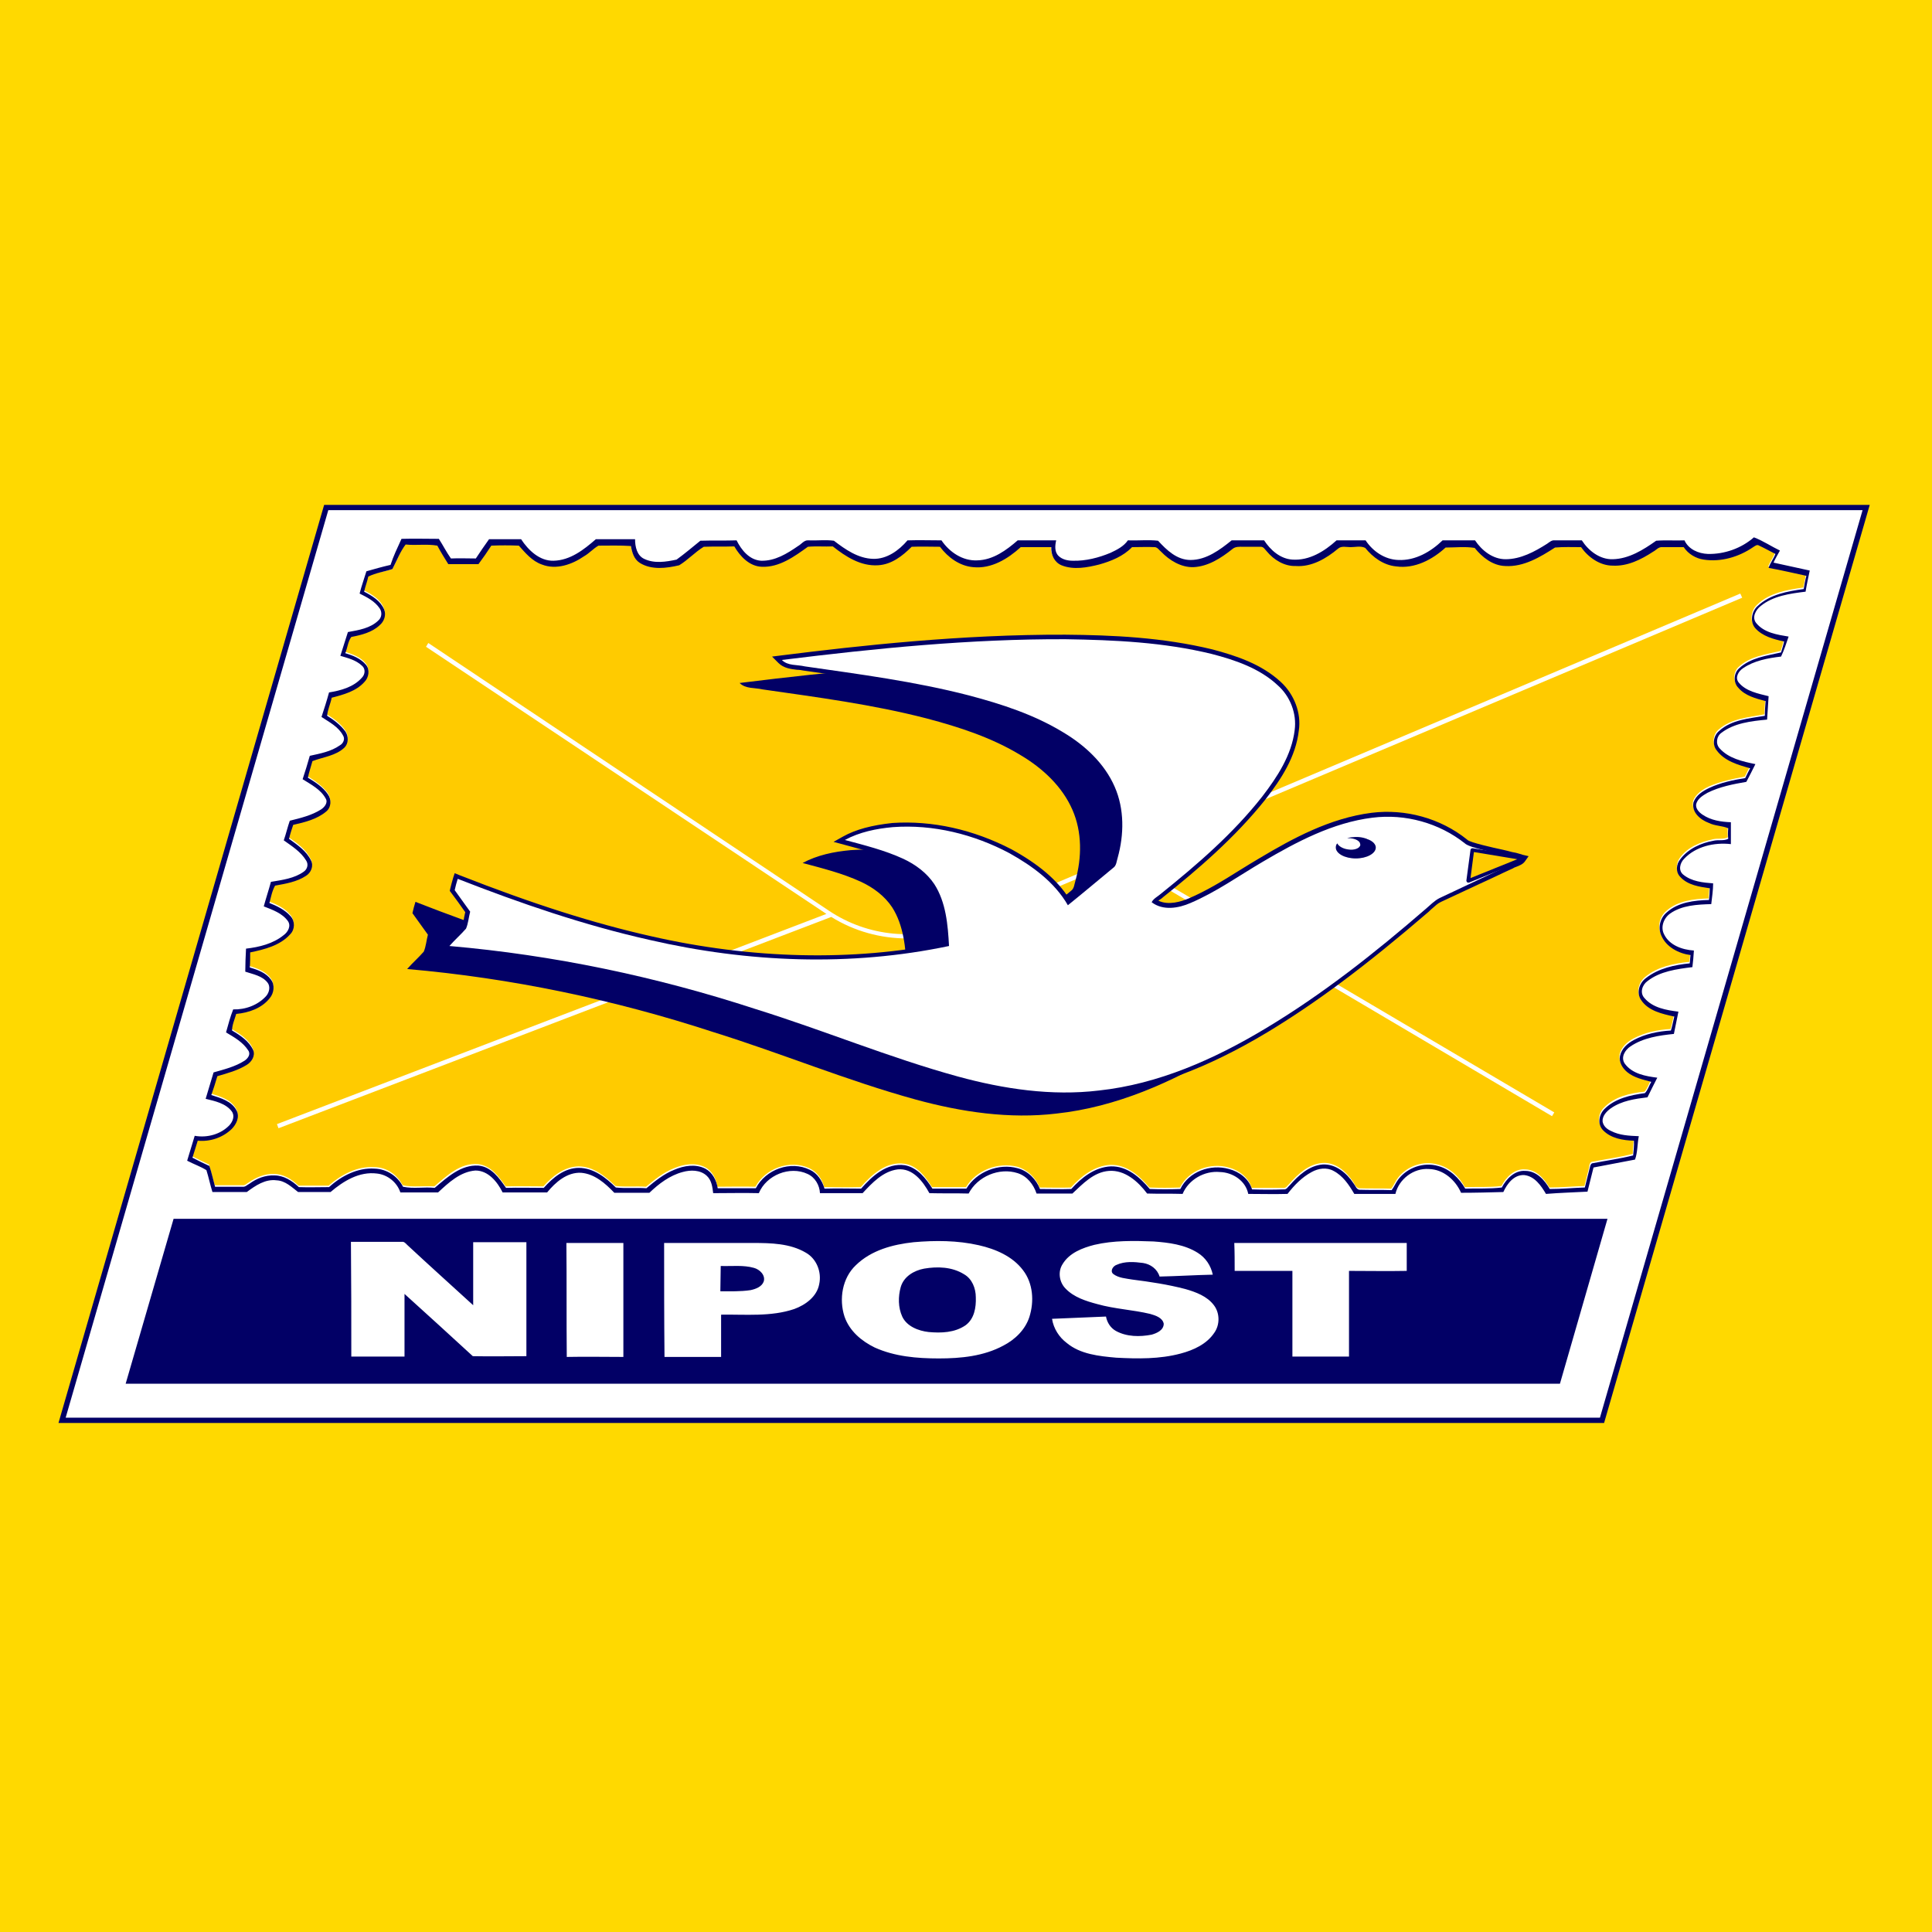 <?xml version="1.0" encoding="utf-8"?>
<!-- Generator: Adobe Illustrator 27.7.0, SVG Export Plug-In . SVG Version: 6.00 Build 0)  -->
<svg version="1.1" id="Layer_1" xmlns="http://www.w3.org/2000/svg" xmlns:xlink="http://www.w3.org/1999/xlink" x="0px" y="0px"
	 viewBox="0 0 512 512" style="enable-background:new 0 0 512 512;" xml:space="preserve">
<style type="text/css">
	.st0{fill:#FFD900;}
	.st1{fill:#FFFFFF;}
	.st2{fill:#020066;}
	.st3{fill:#FFCB00;}
</style>
<path class="st0" d="M512,0v512H0V0H512z"/>
<g>
	<g id="bg">
		<polygon class="st1" points="424.6,376.4 16.4,376.4 86.4,134.6 494.6,134.6 		"/>
		<path class="st2" d="M425.1,377.1H15.5l70.4-243.3h409.6L425.1,377.1z M17.4,375.7H424l69.6-240.5H87L17.4,375.7z"/>
	</g>
	<g id="title">
		<path class="st2" d="M46,323h380l-12.6,43.7H33.3L46,323z"/>
		<path id="nipost" class="st1" d="M242.1,329.2c5.7-0.5,11.6-0.5,17.3,0.8c4.4,1,8.9,2.9,11.7,6.6c2.7,3.5,3,8.3,1.7,12.4
			c-1.1,3.4-3.8,6-6.9,7.6c-5.2,2.8-11.2,3.4-17.1,3.4c-5.8,0-11.7-0.5-17-2.9c-3.5-1.7-6.7-4.4-8-8.2c-1.5-4.6-0.6-10.2,3-13.6
			C230.9,331.3,236.6,329.8,242.1,329.2z M244.9,336.2c-2.7,0.5-5.4,2.1-6.2,4.9c-0.7,2.5-0.7,5.4,0.4,7.8c1.2,2.6,4.3,3.8,7,4.1
			c3.3,0.3,6.9,0.2,9.8-1.8c2.3-1.7,2.8-4.7,2.7-7.4c0-2.4-1-4.9-3.1-6.1C252.3,335.7,248.4,335.6,244.9,336.2z M281.6,335
			c-1.3,2-0.9,4.8,0.8,6.5c2.2,2.3,5.4,3.3,8.4,4.1c4.6,1.3,9.4,1.5,14,2.6c1.4,0.4,3.3,1,3.6,2.6c0,1.7-1.8,2.5-3.2,2.9
			c-3.1,0.6-6.6,0.6-9.5-1c-1.4-0.8-2.3-2.2-2.6-3.8c-4.8,0.2-9.5,0.4-14.3,0.6c0.4,2.6,1.9,4.9,3.9,6.4c3.6,3,8.6,3.5,13.1,3.9
			c5.7,0.3,11.5,0.4,17.1-1.1c3.4-0.9,6.9-2.5,8.9-5.5c1.5-2.1,1.5-5.2-0.1-7.3c-1.8-2.4-4.8-3.5-7.6-4.3c-4.6-1.2-9.3-1.9-14-2.5
			c-1.7-0.3-3.7-0.4-5.1-1.5c-0.9-0.8,0-2.1,0.9-2.4c2.2-1,4.7-0.8,7-0.5c2,0.3,3.8,1.6,4.4,3.6c4.7-0.1,9.4-0.4,14.1-0.5
			c-0.5-2.4-1.9-4.5-4-5.8c-3.5-2.2-7.7-2.7-11.7-3c-5.2-0.2-10.6-0.3-15.7,0.9C286.9,330.7,283.4,332,281.6,335z M93.1,359.5
			c4.7,0,9.4,0,14.1,0c0-5.5,0-11,0-16.6c6.1,5.5,12.1,11,18.1,16.5c4.7,0.1,9.5,0,14.2,0c0-10.1,0-20.1,0-30.2c-4.7,0-9.4,0-14.1,0
			c0,5.6,0,11.1,0,16.7c-5.8-5.3-11.7-10.6-17.5-16c-0.4-0.4-0.8-0.9-1.4-0.8c-4.5,0-9,0-13.5,0C93.1,339.4,93.1,349.5,93.1,359.5z
			 M150.2,359.6c5-0.1,10,0,15,0c0-10.1,0-20.1,0-30.2c-5,0-10,0-15.1,0C150.2,339.4,150.1,349.5,150.2,359.6z M176,329.4
			c7.8,0,15.6,0,23.5,0c4.8,0,9.9,0.1,14.1,2.6c2.8,1.6,4.2,5.1,3.5,8.3c-0.6,3.3-3.6,5.5-6.6,6.6c-6.2,2.1-12.9,1.4-19.4,1.5
			c0,3.7,0,7.5,0,11.2c-5,0-10,0-15,0C176,349.5,176,339.4,176,329.4z M191,335.5c0,2.2-0.1,4.5-0.1,6.7c2.7,0,5.3,0.1,8-0.3
			c1.4-0.3,3-0.9,3.5-2.3c0.5-1.7-1.1-3.2-2.6-3.6C197,335.2,194,335.6,191,335.5z M327.2,336.8c5.1,0,10.2,0,15.3,0
			c0,7.6,0,15.1,0,22.7c5,0,10,0,15,0c0-7.6,0-15.2,0-22.7c5.1,0,10.2,0.1,15.3,0c0-2.5,0-4.9,0-7.4c-15.2,0-30.4,0-45.7,0
			C327.2,331.8,327.2,334.3,327.2,336.8z"/>
	</g>
	<g id="envelope">
		<path class="st3" d="M104,150.8c1.2-2.3,2.1-4.6,3.4-6.9c2.8,0.3,5.6-0.2,8.4,0.3c0.9,1.7,1.9,3.3,2.9,4.9c2.7,0,5.3,0,8,0
			c1.2-1.6,2.3-3.2,3.4-4.9c2.4-0.1,4.9-0.1,7.3,0c1.8,2,3.5,4.2,6.1,5c3.8,1.5,8,0,11.2-2.2c1.4-0.8,2.4-2,3.8-2.8
			c2.9,0,5.8-0.1,8.6,0.1c0.3,1.7,0.8,3.6,2.4,4.5c3.1,1.9,7,1.3,10.4,0.6c2.3-1.5,4.1-3.5,6.5-4.9c2.7-0.1,5.4,0,8.1-0.1
			c1.6,2.7,4,5.3,7.3,5.4c4.7,0.2,8.6-2.8,12.2-5.3c2.2-0.3,4.4,0,6.6-0.1c3.4,2.7,7.5,5.3,12,5c3.6-0.2,6.4-2.5,8.9-4.9
			c2.5-0.1,5,0,7.5,0c2.2,2.8,5.2,5.1,8.8,5.4c4.8,0.5,9.2-2.2,12.6-5.3c2.7,0,5.4,0,8.1,0c-0.2,2,0.8,4,2.7,4.8
			c3.2,1.3,6.8,0.6,10-0.2c3.1-0.9,6.4-2.2,8.7-4.6c2,0,4.1,0,6.1,0c0.7,0.1,1.1,0.7,1.6,1.2c2.2,2.3,5.3,4.2,8.6,4.1
			c3.9-0.2,7.3-2.4,10.3-4.8c0.8-0.7,1.9-0.5,2.8-0.6c1.6,0,3.1,0,4.7,0c0.8,0,1.1,0.8,1.6,1.2c1.9,2.3,4.7,4,7.7,3.9
			c4.2,0.2,8-2,11.2-4.6c0.9-0.8,2.2-0.4,3.3-0.4c1.3,0.1,2.7-0.4,3.9,0.2c2,2.5,4.9,4.6,8.2,4.9c4.9,0.6,9.5-1.9,13.1-5
			c2.5,0,5.2-0.2,7.7,0.1c2,2.5,4.8,4.7,8.1,4.8c4.9,0.3,9.2-2.3,13.2-4.9c2.3-0.2,4.6,0,6.9-0.1c1.9,2.7,4.9,4.9,8.4,4.9
			c3.9,0.2,7.5-1.6,10.7-3.7c0.8-0.4,1.4-1.3,2.4-1.2c1.9,0,3.8,0,5.7,0c1.2,1.8,3.2,3,5.3,3.3c4.6,0.7,9.3-0.6,13.1-3.3
			c0.4-0.3,1-0.8,1.6-0.4c1.4,0.7,2.8,1.5,4.3,2.2c-0.4,1.3-1.3,2.4-1.8,3.7c3.3,0.6,6.6,1.4,10,2.1c-0.2,1.2-0.5,2.4-0.7,3.5
			c-4.3,0.6-9,1.4-12.2,4.5c-1.6,1.4-2.1,4.1-0.7,5.8c1.9,2.3,4.9,3.1,7.7,3.6c-0.2,1-0.5,2-0.8,2.9c-3.8,0.9-8.1,1.4-11.1,4.2
			c-1.5,1.3-1.6,3.8-0.2,5.2c1.9,2,4.7,2.8,7.2,3.5c-0.1,1.3-0.2,2.6-0.2,3.9c-4.2,0.8-8.8,1.1-12.1,4c-1.5,1.2-1.8,3.5-0.7,5.1
			c2.1,2.9,5.7,3.9,8.9,4.8c-0.5,0.9-0.9,1.8-1.3,2.6c-3.2,0.6-6.5,1.3-9.5,2.6c-1.7,0.8-3.5,2-4.2,3.8c-0.6,2.7,1.9,4.6,4.1,5.5
			c1.6,0.8,3.5,0.7,5.1,1.4c-0.1,0.9-0.1,1.8,0,2.8c-1.2,0.6-2.6,0.2-3.9,0.5c-3.3,0.7-6.8,2.1-8.8,4.9c-1,1.3-1.2,3.5,0,4.7
			c1.9,2.2,5,2.6,7.8,3c-0.1,1-0.1,2.1-0.2,3.1c-3.9,0.1-8.2,0.6-11.2,3.3c-1.8,1.5-2.4,4.1-1.4,6.2c1.3,3,4.5,4.7,7.7,5.1
			c0,0.7-0.1,1.5-0.2,2.2c-4.1,0.4-8.4,1.3-11.6,3.9c-1.7,1.3-2.6,3.9-1.3,5.8c1.9,2.9,5.6,3.7,8.8,4.4c-0.3,1.2-0.5,2.5-0.9,3.7
			c-3.4,0.2-6.8,0.9-9.8,2.5c-1.7,0.9-3.3,2.3-3.7,4.3c-0.3,1.6,0.7,3.2,1.9,4.2c1.8,1.5,4.2,2.1,6.4,2.6c-0.6,1-0.9,2.2-1.7,3
			c-3.8,0.4-7.9,1.3-10.7,4.2c-1.5,1.4-1.9,4-0.4,5.6c2.1,2.2,5.3,2.7,8.2,2.8c0,1.3-0.2,2.6-0.2,3.9c-3.6,0.9-7.3,1.4-10.9,2.1
			c-0.6,0.3-0.6,1-0.7,1.6c-0.4,1.6-0.8,3.2-1.2,4.8c-3.1,0.1-6.2,0.4-9.3,0.4c-1.4-2.4-3.5-4.8-6.5-4.8c-2.8-0.2-5,2.1-6.2,4.4
			c-3.2,0.4-6.4,0.2-9.7,0.3c-1.5-2.8-4-5.2-7.2-6c-3.8-1.1-8.1,0.4-10.5,3.5c-0.7,0.9-1.1,2-1.8,2.9c-2.9-0.1-5.7,0-8.6-0.1
			c-0.8-0.2-1.1-1.1-1.5-1.7c-1.8-2.7-4.7-5.3-8.2-5c-3.6,0.3-6.4,2.9-8.7,5.5c-0.5,0.4-0.8,1.2-1.6,1.1c-2.8,0-5.6,0-8.4,0
			c-0.8-2.8-3.4-4.7-6.1-5.4c-4.8-1.4-10.6,0.7-12.9,5.3c-2.7,0.1-5.4,0.1-8.1,0c-2.6-3.1-6-6.1-10.3-6c-4.2,0.2-7.8,3-10.5,6
			c-2.8,0.1-5.5,0-8.3,0c-1-2.6-3.2-4.7-5.9-5.5c-5.1-1.3-10.9,0.9-13.6,5.4c-3,0-6,0-9,0c-1.7-2.7-3.9-5.7-7.3-6.2
			c-4.8-0.7-8.7,2.9-11.6,6.2c-3.2,0.1-6.5,0-9.7,0c-0.5-2.1-1.8-4-3.9-5c-5.1-2.4-11.7,0-14.3,4.9c-3.4-0.1-6.8,0-10.1,0
			c-0.3-2.1-1.3-4.2-3.3-5.2c-2.6-1.3-5.6-0.8-8.2,0.3c-2.8,1.1-5.1,3-7.4,4.9c-2.7-0.2-5.4,0.1-8.1-0.2c-2.7-2.6-5.9-5.2-9.8-5.2
			c-3.8,0.1-6.9,2.6-9.3,5.3c-3.3,0-6.7-0.1-10,0c-1.8-2.6-3.9-5.5-7.3-5.9c-4.7-0.4-8.3,3.1-11.6,5.9c-2.8-0.2-5.7,0.3-8.4-0.3
			c-1.4-2.8-4.3-4.8-7.5-4.8c-4.5-0.3-8.8,2-12.1,4.9c-2.7,0-5.3,0-8,0c-1.8-1.7-4-3.1-6.5-3.1c-2.4-0.1-4.7,0.9-6.6,2.2
			c-0.6,0.3-1,0.9-1.8,0.8c-2.4,0-4.8,0-7.3,0c-0.5-1.8-1-3.7-1.5-5.5c-1.5-0.7-3-1.4-4.5-2.2c0.5-1.5,0.9-3,1.4-4.5
			c3.3,0.3,6.6-0.8,9-3.1c1.3-1.2,2.2-3.2,1.3-4.9c-1.3-2.5-4.2-3.3-6.7-4.1c0.5-1.7,1-3.3,1.6-5c2.7-0.8,5.4-1.5,7.8-3
			c1.2-0.8,2.3-2.4,1.7-3.9c-1-2.4-3.4-3.9-5.6-5.2c0-1.5,0.7-2.9,1.1-4.4c3.3-0.3,6.8-1.5,8.9-4.2c1.1-1.4,1.4-3.5,0.3-4.9
			c-1.3-1.8-3.6-2.6-5.6-3.2c0-1.3,0.1-2.7,0.1-4c3.8-0.7,7.9-1.7,10.6-4.8c1.2-1.2,1.3-3.5,0.1-4.8c-1.4-1.7-3.5-2.7-5.6-3.5
			c0.4-1.6,0.7-3.3,1.5-4.6c2.8-0.6,5.7-1,8.2-2.6c1.3-0.9,2.1-2.7,1.3-4.1c-1.2-2.5-3.6-4.2-5.8-5.7c0.3-1.2,0.7-2.5,1.1-3.7
			c3-0.7,6.2-1.5,8.7-3.5c1.4-1.1,1.6-3.2,0.5-4.6c-1.4-1.9-3.4-3.2-5.3-4.4c0.3-1.5,0.9-2.9,1.2-4.4c2.8-1.1,6.2-1.4,8.5-3.6
			c1.2-1.1,1.2-3,0.2-4.3c-1.2-1.7-3-3-4.8-4.1c0.1-1.7,0.9-3.2,1.2-4.8c3.1-0.9,6.5-1.7,8.7-4.2c1.2-1.2,1.5-3.2,0.4-4.5
			c-1.3-1.7-3.5-2.4-5.5-3.1c0.6-1.4,0.7-3.1,1.6-4.3c2.7-0.6,5.5-1.2,7.5-3.1c1.2-1,1.8-2.7,1.2-4.2c-0.9-2.3-3.2-3.6-5.3-4.7
			c0.4-1.3,0.9-2.6,1.1-4C99.6,151.8,101.9,151.5,104,150.8z"/>
		<path class="st2" d="M106.4,142.8c3.3-0.1,6.6,0,9.9,0c1.1,1.7,2,3.5,3.2,5.2c2.2-0.1,4.4,0,6.6,0c1.1-1.7,2.3-3.4,3.5-5.1
			c2.8,0,5.7,0,8.5,0c1.9,2.9,4.9,5.8,8.6,5.7c4.4-0.1,8-2.9,11.2-5.7c3.5,0,6.9,0,10.4,0c0,2,0.5,4.3,2.4,5.2
			c2.7,1.3,5.8,0.8,8.6,0.2c2.2-1.6,4.2-3.3,6.3-5c3.2-0.1,6.4,0,9.6-0.1c1.3,2.6,3.4,5.2,6.5,5.4c3.7,0.1,6.9-1.9,9.8-3.9
			c0.9-0.5,1.6-1.6,2.7-1.5c2.3,0.1,4.6-0.2,6.8,0.1c3,2.3,6.4,4.7,10.4,4.8c3.6,0.1,6.8-2.2,9.1-4.9c3-0.1,6,0,9,0
			c2.1,3.1,5.6,5.5,9.5,5.3c4.2-0.1,7.7-2.7,10.7-5.3c3.4,0,6.8,0,10.2,0c-0.3,1.3-0.5,3,0.6,4.1c1,1,2.5,1.3,3.8,1.3
			c3.4,0.1,6.9-0.8,10-2.1c1.7-0.8,3.5-1.7,4.6-3.3c2.7,0.1,5.4-0.2,8,0.1c2.3,2.5,5,5.1,8.6,5.1c4.2,0,7.8-2.7,10.9-5.2
			c2.9,0,5.8,0,8.6,0c1.7,2.6,4.3,4.9,7.5,5.1c4.5,0.3,8.5-2.2,11.7-5.1c2.6,0,5.1,0,7.7,0c1.9,2.9,5.1,5.1,8.7,5.2
			c4.5,0.2,8.6-2.2,11.7-5.2c2.9,0,5.7,0,8.6,0c1.8,2.7,4.7,5,8.1,5c4,0,7.7-2,11-4.1c0.6-0.4,1.2-1,2-0.9c2.4,0,4.8,0,7.2,0
			c1.8,2.8,4.8,5.1,8.2,5c4.3-0.1,8.1-2.5,11.5-4.9c2.5-0.2,5,0,7.5-0.1c1.1,2.4,3.7,3.5,6.2,3.6c4.4,0.1,8.9-1.5,12.2-4.4
			c2.4,0.9,4.6,2.4,6.9,3.5c-0.6,1.1-1.2,2.1-1.7,3.2c3.2,0.7,6.4,1.4,9.6,2.1c-0.4,1.9-0.8,3.7-1.1,5.6c-4.1,0.5-8.6,1.1-11.9,3.8
			c-1.3,1-2.4,3-1.2,4.5c2.1,2.6,5.6,3.1,8.6,3.6c-0.6,1.8-1.2,3.6-2,5.3c-3.5,0.4-7.2,1.1-10.1,3.1c-1.2,0.8-2.2,2.5-1.1,3.8
			c1.9,2.3,5.1,2.9,7.9,3.6c-0.1,2.1-0.3,4.2-0.4,6.2c-4.2,0.4-8.7,0.9-12.1,3.5c-1.3,0.9-1.6,2.9-0.5,4.1c2.4,2.7,6.1,3.5,9.5,4.2
			c-0.8,1.6-1.6,3.2-2.4,4.7c-3.5,0.6-7.1,1.3-10.3,2.9c-1.2,0.7-2.6,1.5-3,3c-0.2,1.2,0.8,2.2,1.7,2.8c2.2,1.5,4.9,1.9,7.5,2
			c0,1.9,0,3.9,0,5.8c-4.4-0.5-9.3,0.6-12.4,3.9c-1.1,1.1-1.6,3.1-0.2,4.2c2.2,1.8,5.2,2.1,7.9,2.3c0,1.8-0.3,3.7-0.5,5.5
			c-3.7,0.1-7.8,0.3-10.9,2.5c-1.7,1.2-2.6,3.6-1.6,5.5c1.4,2.9,4.8,4.1,7.9,4.3c-0.1,1.5-0.2,2.9-0.4,4.4
			c-4.1,0.5-8.6,1.1-11.9,3.7c-1.4,1-2.1,3.1-0.8,4.5c2.2,2.6,5.8,3.2,9,3.6c-0.4,2-0.8,3.9-1.2,5.9c-3.9,0.4-8.1,1-11.5,3.3
			c-1.4,0.9-2.7,2.9-1.5,4.6c2,2.7,5.5,3.3,8.6,3.7c-0.9,1.7-1.7,3.4-2.6,5.2c-3.3,0.4-6.8,0.9-9.7,2.9c-1.1,0.8-2.3,2-2.2,3.5
			c0.2,1.2,1.1,2,2.2,2.5c2.3,1.2,4.9,1.3,7.4,1.4c-0.4,2-0.3,4.3-1,6.2c-3.7,0.7-7.4,1.4-11,2.1c-0.5,2.1-1.1,4.3-1.6,6.4
			c-3.7,0.2-7.3,0.3-11,0.6c-1.3-2.2-3-4.7-5.8-5c-2.7-0.1-4.5,2.3-5.5,4.5c-3.7,0.1-7.5,0.2-11.2,0.2c-1.5-3.4-4.7-6.2-8.5-6.3
			c-4.1-0.3-8,2.7-8.9,6.6c-3.6,0-7.3,0-10.9,0c-1.4-2.4-3-4.8-5.5-6.1c-1.8-1-4-0.7-5.8,0.3c-2.6,1.4-4.6,3.5-6.4,5.8
			c-3.5,0.1-7,0-10.4,0c-0.7-3.5-4.1-5.7-7.5-5.8c-4.1-0.4-8.3,2-9.9,5.8c-3.1-0.1-6.3,0-9.4-0.1c-2.4-3.2-5.9-6.3-10.1-6
			c-4.1,0.3-7,3.5-9.7,6c-3.2,0-6.3,0-9.5,0c-0.8-2.4-2.5-4.6-5-5.4c-4.9-1.6-10.7,0.9-13,5.4c-3.5-0.1-6.9,0-10.4-0.1
			c-1.7-3.1-4.4-6.7-8.4-6.3c-3.9,0.5-6.8,3.6-9.3,6.3c-3.8,0-7.6,0-11.3,0c-0.1-2.1-1.3-4.2-3.3-5.1c-4.7-2.2-10.9,0.3-12.9,5.1
			c-4-0.1-8.1,0-12.1,0c-0.2-1.6-0.4-3.4-1.7-4.6c-1.7-1.6-4.3-1.6-6.4-1c-3.4,0.9-6.3,3.1-8.8,5.5c-3.1,0-6.2,0-9.3,0
			c-2.4-2.5-5.2-5-8.8-5.3c-3.7-0.2-6.8,2.5-9,5.2c-3.9,0-7.8,0-11.8,0c-1.4-2.8-3.8-5.8-7.2-5.8c-4,0.3-7.1,3.2-9.9,5.8
			c-3.3,0-6.6,0-10,0c-0.9-2.7-3.4-4.7-6.2-5c-4.7-0.6-8.9,2-12.3,4.9c-2.9,0-5.7,0-8.6,0c-1.7-1.3-3.4-3-5.7-3.1
			c-3-0.4-5.6,1.4-7.9,3.1c-3,0-6.1,0-9.1,0c-0.6-1.9-1-3.9-1.6-5.8c-1.6-1-3.4-1.6-5.1-2.5c0.7-2.2,1.3-4.4,2-6.6
			c3.3,0.6,6.9-0.4,9.2-2.8c0.9-1,1.5-2.5,0.6-3.7c-1.6-2.1-4.4-2.7-6.9-3.3c0.7-2.3,1.4-4.7,2.1-7c2.8-0.8,5.7-1.5,8.2-3.1
			c0.9-0.6,1.7-1.7,1-2.7c-1.4-2.2-3.7-3.5-5.9-4.8c0.6-2.1,1.1-4.1,1.9-6.1c3.2,0.1,6.5-1.1,8.7-3.5c0.9-1,1.2-2.6,0.4-3.6
			c-1.4-1.8-3.8-2.2-5.9-2.9c0-2,0.1-4.1,0.2-6.1c3.5-0.4,7.2-1.3,10-3.6c1.1-0.8,2-2.4,1.1-3.7c-1.5-2.1-4.1-3-6.4-3.9
			c0.6-2.2,1.3-4.3,1.9-6.5c3-0.5,6.2-0.9,8.7-2.7c1-0.7,1.3-2,0.6-3c-1.4-2.3-3.8-3.8-5.9-5.3c0.6-1.7,1-3.5,1.6-5.2
			c2.8-0.7,5.8-1.4,8.3-3c0.9-0.6,1.9-1.8,1.2-2.9c-1.3-2.4-3.9-3.7-6.1-5.1c0.7-2.1,1.3-4.1,1.9-6.2c2.7-0.6,5.6-1.1,8-2.8
			c0.9-0.5,1.4-1.7,0.8-2.6c-1.2-2.3-3.6-3.5-5.7-4.9c0.7-2.1,1.4-4.3,2-6.5c3.1-0.5,6.5-1.4,8.7-3.9c0.9-0.9,1-2.4,0-3.2
			c-1.6-1.5-3.7-2-5.7-2.6c0.7-2.1,1.3-4.2,2-6.3c2.8-0.5,6-1,8.1-3.1c0.9-0.8,1-2.2,0.3-3.2c-1.3-1.9-3.3-2.9-5.3-3.9
			c0.5-2,1.2-3.9,1.8-5.9c2.1-0.6,4.2-1.2,6.4-1.7C104.2,147.5,105.3,145.2,106.4,142.8z M104,150.8c-2.1,0.7-4.4,1-6.4,2
			c-0.3,1.4-0.8,2.6-1.1,4c2.1,1.1,4.3,2.4,5.3,4.7c0.6,1.5,0,3.2-1.2,4.2c-2,1.9-4.9,2.6-7.5,3.1c-0.9,1.2-1,2.9-1.6,4.3
			c2,0.6,4.1,1.4,5.5,3.1c1.1,1.3,0.7,3.4-0.4,4.5c-2.2,2.5-5.6,3.4-8.7,4.2c-0.3,1.6-1.1,3.2-1.2,4.8c1.8,1.1,3.5,2.4,4.8,4.1
			c0.9,1.3,0.9,3.2-0.2,4.3c-2.3,2.2-5.6,2.5-8.5,3.6c-0.4,1.5-0.9,2.9-1.2,4.4c2,1.2,4,2.5,5.3,4.4c1,1.4,0.9,3.5-0.5,4.6
			c-2.4,2-5.6,2.8-8.7,3.5c-0.4,1.2-0.8,2.4-1.1,3.7c2.2,1.6,4.6,3.2,5.8,5.7c0.8,1.5,0,3.3-1.3,4.1c-2.4,1.6-5.4,2.1-8.2,2.6
			c-0.8,1.4-1.1,3.1-1.5,4.6c2,0.8,4.1,1.8,5.6,3.5c1.2,1.3,1.2,3.5-0.1,4.8c-2.7,3-6.8,4-10.6,4.8c0,1.3,0,2.7-0.1,4
			c2.1,0.6,4.3,1.4,5.6,3.2c1.1,1.4,0.8,3.6-0.3,4.9c-2.1,2.7-5.6,3.9-8.9,4.2c-0.4,1.4-1.1,2.9-1.1,4.4c2.2,1.3,4.5,2.8,5.6,5.2
			c0.6,1.5-0.4,3.1-1.7,3.9c-2.4,1.5-5.1,2.2-7.8,3c-0.5,1.7-1,3.3-1.6,5c2.5,0.8,5.4,1.6,6.7,4.1c0.9,1.7-0.1,3.7-1.3,4.9
			c-2.4,2.3-5.7,3.4-9,3.1c-0.5,1.5-0.9,3-1.4,4.5c1.5,0.8,3,1.5,4.5,2.2c0.6,1.8,1,3.7,1.5,5.5c2.4,0,4.8,0,7.3,0
			c0.7,0.1,1.2-0.5,1.8-0.8c1.9-1.4,4.2-2.3,6.6-2.2c2.5,0,4.7,1.4,6.5,3.1c2.7,0.1,5.3,0,8,0c3.3-3,7.6-5.2,12.1-4.9
			c3.2,0.1,6.1,2,7.5,4.8c2.8,0.6,5.6,0,8.4,0.3c3.3-2.8,7-6.2,11.6-5.9c3.4,0.3,5.5,3.3,7.3,5.9c3.3-0.1,6.7,0,10,0
			c2.4-2.7,5.5-5.3,9.3-5.3c3.9,0,7.2,2.6,9.8,5.2c2.7,0.3,5.4,0,8.1,0.2c2.3-1.9,4.6-3.8,7.4-4.9c2.6-1.1,5.6-1.6,8.2-0.3
			c1.9,1,3,3.1,3.3,5.2c3.4,0,6.7,0,10.1,0c2.6-5,9.2-7.4,14.3-4.9c2,0.9,3.3,2.9,3.9,5c3.2-0.1,6.5,0,9.7,0
			c2.9-3.3,6.8-6.9,11.6-6.2c3.3,0.6,5.6,3.5,7.3,6.2c3,0,6,0,9,0c2.7-4.5,8.6-6.8,13.6-5.4c2.7,0.7,4.9,2.9,5.9,5.5
			c2.8,0,5.6,0.1,8.3,0c2.7-3,6.2-5.8,10.5-6c4.3-0.1,7.7,2.9,10.3,6c2.7,0.1,5.4,0.1,8.1,0c2.2-4.6,8-6.7,12.9-5.3
			c2.7,0.7,5.3,2.6,6.1,5.4c2.8,0.1,5.6,0.1,8.4,0c0.8,0.1,1.1-0.7,1.6-1.1c2.3-2.6,5.1-5.2,8.7-5.5c3.5-0.2,6.4,2.3,8.2,5
			c0.5,0.6,0.7,1.5,1.5,1.7c2.9,0.1,5.7,0,8.6,0.1c0.7-0.9,1.1-2,1.8-2.9c2.4-3.1,6.7-4.6,10.5-3.5c3.1,0.8,5.6,3.2,7.2,6
			c3.2-0.1,6.4,0.1,9.7-0.3c1.2-2.3,3.4-4.6,6.2-4.4c3,0,5.1,2.4,6.5,4.8c3.1,0,6.2-0.3,9.3-0.4c0.4-1.6,0.8-3.2,1.2-4.8
			c0.2-0.6,0.2-1.3,0.7-1.6c3.6-0.7,7.3-1.2,10.9-2.1c0.1-1.3,0.3-2.6,0.2-3.9c-2.9-0.1-6.1-0.6-8.2-2.8c-1.5-1.6-1.1-4.1,0.4-5.6
			c2.8-2.8,6.9-3.7,10.7-4.2c0.8-0.8,1.1-2,1.7-3c-2.2-0.6-4.6-1.1-6.4-2.6c-1.2-1-2.2-2.6-1.9-4.2c0.4-2,2-3.4,3.7-4.3
			c3-1.6,6.4-2.3,9.8-2.5c0.4-1.2,0.6-2.5,0.9-3.7c-3.2-0.7-6.9-1.5-8.8-4.4c-1.3-1.9-0.5-4.5,1.3-5.8c3.3-2.6,7.6-3.5,11.6-3.9
			c0.1-0.7,0.1-1.5,0.2-2.2c-3.1-0.4-6.4-2.1-7.7-5.1c-1-2.1-0.4-4.7,1.4-6.2c3-2.7,7.3-3.2,11.2-3.3c0.1-1,0.2-2.1,0.2-3.1
			c-2.7-0.4-5.8-0.8-7.8-3c-1.3-1.3-1.1-3.4,0-4.7c2.1-2.8,5.5-4.3,8.8-4.9c1.3-0.3,2.7,0.1,3.9-0.5c-0.1-0.9-0.1-1.8,0-2.8
			c-1.6-0.7-3.5-0.6-5.1-1.4c-2.2-0.8-4.7-2.8-4.1-5.5c0.7-1.9,2.5-3,4.2-3.8c3-1.4,6.3-2.1,9.5-2.6c0.4-0.9,0.9-1.8,1.3-2.6
			c-3.2-0.9-6.8-1.9-8.9-4.8c-1.2-1.5-0.8-3.9,0.7-5.1c3.3-3,8-3.3,12.1-4c0-1.3,0.1-2.6,0.2-3.9c-2.6-0.7-5.4-1.4-7.2-3.5
			c-1.4-1.4-1.3-3.9,0.2-5.2c3-2.8,7.2-3.3,11.1-4.2c0.3-1,0.6-1.9,0.8-2.9c-2.8-0.6-5.8-1.4-7.7-3.6c-1.4-1.7-0.9-4.4,0.7-5.8
			c3.3-3.1,7.9-3.9,12.2-4.5c0.2-1.2,0.4-2.4,0.7-3.5c-3.3-0.7-6.6-1.5-10-2.1c0.4-1.3,1.3-2.4,1.8-3.7c-1.4-0.7-2.8-1.5-4.3-2.2
			c-0.6-0.4-1.1,0.1-1.6,0.4c-3.8,2.6-8.5,4-13.1,3.3c-2.1-0.3-4.1-1.5-5.3-3.3c-1.9,0-3.8,0-5.7,0c-1-0.1-1.6,0.8-2.4,1.2
			c-3.2,2.1-6.8,3.9-10.7,3.7c-3.4,0-6.5-2.2-8.4-4.9c-2.3,0-4.6-0.1-6.9,0.1c-3.9,2.5-8.3,5.2-13.2,4.9c-3.3-0.1-6.1-2.3-8.1-4.8
			c-2.5-0.4-5.1-0.1-7.7-0.1c-3.5,3.2-8.2,5.7-13.1,5c-3.3-0.3-6.2-2.4-8.2-4.9c-1.2-0.6-2.6-0.2-3.9-0.2c-1.1,0-2.4-0.4-3.3,0.4
			c-3.1,2.6-7,4.9-11.2,4.6c-3,0.1-5.8-1.6-7.7-3.9c-0.5-0.5-0.8-1.2-1.6-1.2c-1.6,0-3.1,0-4.7,0c-0.9,0-2-0.1-2.8,0.6
			c-3,2.4-6.4,4.6-10.3,4.8c-3.3,0.1-6.4-1.8-8.6-4.1c-0.5-0.4-0.9-1.1-1.6-1.2c-2-0.1-4.1,0-6.1,0c-2.3,2.4-5.5,3.7-8.7,4.6
			c-3.2,0.8-6.8,1.5-10,0.2c-1.9-0.8-2.8-2.8-2.7-4.8c-2.7,0-5.4,0-8.1,0c-3.4,3.1-7.8,5.8-12.6,5.3c-3.6-0.3-6.7-2.6-8.8-5.4
			c-2.5,0-5-0.1-7.5,0c-2.4,2.4-5.3,4.7-8.9,4.9c-4.6,0.3-8.6-2.3-12-5c-2.2,0.1-4.4-0.1-6.6,0.1c-3.6,2.6-7.6,5.5-12.2,5.3
			c-3.3-0.1-5.8-2.8-7.3-5.4c-2.7,0.1-5.4,0-8.1,0.1c-2.3,1.4-4.2,3.5-6.5,4.9c-3.4,0.8-7.3,1.3-10.4-0.6c-1.6-1-2.1-2.8-2.4-4.5
			c-2.9-0.2-5.7-0.1-8.6-0.1c-1.4,0.8-2.4,2-3.8,2.8c-3.2,2.2-7.4,3.7-11.2,2.2c-2.6-0.9-4.4-3.1-6.1-5c-2.4-0.1-4.9-0.1-7.3,0
			c-1.1,1.7-2.2,3.3-3.4,4.9c-2.7,0-5.3,0-8,0c-1-1.6-2-3.2-2.9-4.9c-2.8-0.5-5.6,0-8.4-0.3C106.1,146.1,105.2,148.5,104,150.8z"/>
		<path class="st1" d="M461.7,158.4l-0.5-1.1l-206.4,87.3c-11.6,4.9-24.8,3.7-35.2-3.3l-106.1-70.9l-0.6,1L219,242.2L73.4,297.9
			l0.4,1.1l146.5-56c6.1,3.8,13.1,5.7,20.1,5.7c5.1,0,10.2-1,15-3.1l41.3-17.5l114.6,67.7l0.6-1L298,227.6L461.7,158.4z"/>
	</g>
	<g id="bird">
		<g>
			<path class="st2" d="M389.4,233.1c-3.7-0.9-11.2-2.3-12.4-3.5c-6.8-5.4-15.8-7.9-24.5-6.8c-10.5,1.3-20.1,6.4-29.1,11.7
				c-6.3,3.7-12.3,8-19.1,10.9c-3.2,1.4-7.3,2.1-10.3-0.2c0.5-1,1.6-1.5,2.4-2.2c9.7-7.8,19.2-16,26.9-25.8c4-5.2,7.8-11,8.6-17.6
				c0.6-4.4-1.2-9-4.5-11.9c-4.8-4.5-11.3-6.7-17.5-8.3c-12.7-3.1-25.7-3.7-38.7-3.9c-25.2-0.1-50.2,2.4-75.2,5.5
				c1.6,1.6,4,1.2,6.1,1.7c14.6,2.1,29.2,4,43.5,7.7c8.7,2.3,17.3,5.1,25,9.8c5.7,3.4,10.9,8.2,13.6,14.4c2.6,5.9,2.5,12.7,0.8,18.8
				c-0.3,0.9-0.3,2.1-1.2,2.7c-4,3.3-7.9,6.6-12,9.9c-3.5-6.1-9.4-10.4-15.5-13.8c-9.4-5-20.2-7.7-30.9-6.9
				c-4.4,0.4-8.8,1.3-12.7,3.4c5.2,1.4,10.5,2.7,15.5,5c3.2,1.5,6.2,3.7,8.2,6.7c3.1,4.8,3.6,10.8,3.9,16.4
				c-26.1,5.5-53.3,4.4-79.3-1.6c-17.4-3.9-34.3-9.7-50.9-16.2c-0.3,1-0.6,2-0.8,3c1.4,1.9,2.7,3.8,4.1,5.7
				c-0.4,1.5-0.5,3.1-1.1,4.5c-1.4,1.6-3,3-4.4,4.6c27.6,2.4,54.8,8.1,81.1,16.7c18,5.6,35.5,12.9,53.7,17.9
				c12.1,3.3,24.8,5.2,37.3,3.7c15.8-1.7,30.6-8.3,44.1-16.4c15.2-9.1,29.1-20.1,42.5-31.7c1.2-1,2.3-2.2,3.7-2.9
				c6.4-3,12.7-6,19.1-9c0.6-0.3,2.3-0.8,2.7-1.4C391.8,233.6,390.5,233.3,389.4,233.1z"/>
			<path class="st2" d="M282.4,290.6c-8.8,0-18.3-1.4-28.7-4.3c-10.6-2.9-21.1-6.7-31.2-10.3c-7.3-2.6-14.9-5.3-22.5-7.7
				c-26.9-8.7-54.1-14.3-80.9-16.6l-2.4-0.2l1.6-1.8c0.6-0.7,1.3-1.4,1.9-2c0.8-0.8,1.6-1.6,2.3-2.4c0.2-0.7,0.4-1.4,0.5-2.2
				c0.1-0.5,0.2-0.9,0.3-1.4l-0.1-0.1c-1.2-1.7-2.4-3.4-3.7-5.1l-0.3-0.4l0.1-0.5c0.2-0.9,0.5-1.9,0.8-3l0.4-1.2l1.2,0.5
				c19.6,7.7,35.7,12.8,50.8,16.2c26.7,6.1,53.5,6.7,77.8,1.8c-0.3-5.4-1-10.6-3.7-14.8c-1.6-2.5-4.2-4.7-7.7-6.3
				c-4.5-2.1-9.5-3.4-14.3-4.7l-3.7-1l2.5-1.4c3.4-1.9,7.6-3,13.1-3.6c10.5-0.7,21.4,1.7,31.6,7c7.1,3.9,12.1,8.1,15.2,13
				c2-1.6,4.1-3.3,6-5c1.6-1.4,3.3-2.7,4.9-4.1l0.1-0.1c0.3-0.2,0.4-0.6,0.5-1.2c0.1-0.3,0.1-0.5,0.2-0.8c1.2-4.6,2.1-11.5-0.8-18
				c-2.3-5.3-6.7-10-13.1-13.9c-8.2-4.9-17.5-7.7-24.7-9.6c-13.6-3.5-27.7-5.5-41.4-7.4l-2.1-0.3c-0.5-0.1-1.1-0.2-1.7-0.2
				c-1.6-0.2-3.5-0.4-4.9-1.8l-1.7-1.7l2.4-0.3c20.7-2.6,47.9-5.6,75.3-5.5c12.5,0.1,25.8,0.7,39,3.9c6.4,1.7,13,3.9,18.1,8.6
				c3.6,3.3,5.5,8.3,4.8,12.9c-0.8,7-4.7,12.9-8.8,18.2c-8.1,10.2-18.3,18.9-27.1,25.9c-0.3,0.3-0.6,0.5-0.9,0.7
				c-0.2,0.1-0.3,0.2-0.4,0.3c2.7,1.3,6.1,0.2,8-0.6c4.7-2,9.1-4.7,13.4-7.4c1.8-1.1,3.7-2.3,5.6-3.4c8.4-5,18.4-10.5,29.5-11.9
				c8.9-1.1,18.2,1.4,25.3,7.1l0.1,0.1c0.8,0.7,6.6,2,9.4,2.6c0.9,0.2,1.7,0.4,2.4,0.6c0.7,0.1,1.5,0.3,2.1,0.5
				c0.3,0.1,0.5,0.1,0.6,0.2l1.7,0.4l-1,1.4c-0.5,0.7-1.4,1.1-2.5,1.5c-0.3,0.1-0.5,0.2-0.6,0.3l0,0c-2.9,1.3-5.7,2.7-8.6,4
				c-3.5,1.6-7,3.3-10.5,4.9c-0.9,0.4-1.6,1.1-2.4,1.8c-0.4,0.3-0.7,0.7-1.1,1c-16.4,14.1-29.5,23.9-42.6,31.8
				c-16,9.6-30.6,15-44.6,16.5C288.5,290.4,285.5,290.6,282.4,290.6z M121.7,249.7c26.2,2.5,52.8,8,79,16.5
				c7.6,2.4,15.2,5.1,22.6,7.7c10.1,3.6,20.6,7.3,31,10.2c13.8,3.8,25.8,5,36.8,3.7c13.7-1.5,28-6.8,43.7-16.2
				c13-7.8,26-17.5,42.3-31.5c0.4-0.3,0.7-0.6,1-0.9c0.9-0.8,1.8-1.6,3-2.2c3.5-1.6,7-3.3,10.5-4.9c2.8-1.3,5.7-2.7,8.5-4
				c-0.6-0.1-1.4-0.3-2.2-0.5c-6.4-1.4-9.4-2.2-10.5-3.2c-6.7-5.2-15.3-7.6-23.6-6.6c-10.7,1.3-20.4,6.6-28.6,11.5
				c-1.9,1.1-3.7,2.2-5.5,3.4c-4.3,2.7-8.8,5.5-13.7,7.6c-4.5,2-8.6,1.8-11.4-0.3l-0.7-0.6l0.4-0.8c0.5-1,1.2-1.5,1.9-2
				c0.3-0.2,0.5-0.4,0.7-0.6l0.1,0c8.7-7,18.8-15.5,26.7-25.6c3.9-5.1,7.5-10.6,8.3-17c0.5-4-1-8.1-4.1-10.9c-4.7-4.4-11-6.5-17-8.1
				c-12.9-3.1-26.1-3.7-38.4-3.8c-24.8-0.1-49.6,2.4-69.4,4.8c0.2,0,0.3,0.1,0.5,0.1l1.9,0.3c13.7,1.9,28,3.9,41.7,7.5
				c7.3,1.9,16.9,4.8,25.3,9.9c6.9,4.2,11.6,9.2,14.1,15c3.1,7.2,2.2,14.6,0.9,19.6l0,0.1c-0.1,0.2-0.1,0.4-0.2,0.7
				c-0.2,0.8-0.4,1.9-1.4,2.6c-1.6,1.3-3.2,2.7-4.9,4c-2.3,1.9-4.7,3.9-7.1,5.8l-1.1,0.9l-0.7-1.2c-2.9-5-7.8-9.4-15-13.3
				c-9.8-5.1-20.3-7.5-30.3-6.8c-3.7,0.3-6.8,1-9.3,2c4.2,1.1,8.5,2.4,12.5,4.3c3.9,1.8,6.8,4.3,8.6,7.2c3.2,5,3.8,10.9,4.1,17
				l0.1,1l-1,0.2c-24.8,5.3-52.4,4.7-79.8-1.6c-14.9-3.3-30.7-8.4-49.9-15.8c-0.1,0.4-0.2,0.8-0.3,1.2c1.2,1.6,2.3,3.2,3.4,4.7
				l0.7,1l-0.2,0.5c-0.2,0.6-0.3,1.2-0.4,1.8c-0.2,0.9-0.4,1.9-0.7,2.8l-0.1,0.2l-0.1,0.2c-0.8,0.9-1.7,1.8-2.5,2.7
				C121.9,249.6,121.8,249.6,121.7,249.7z"/>
			<path class="st1" d="M400.6,227c-3.7-0.9-11.2-2.3-12.4-3.5c-6.8-5.4-15.8-7.9-24.5-6.8c-10.5,1.3-20.1,6.4-29.1,11.7
				c-6.3,3.7-12.3,8-19.1,10.9c-3.2,1.4-7.3,2.1-10.3-0.2c0.5-1,1.6-1.5,2.4-2.2c9.7-7.8,19.2-16,26.9-25.8c4-5.2,7.8-11,8.6-17.6
				c0.6-4.4-1.2-9-4.5-11.9c-4.8-4.5-11.3-6.7-17.5-8.3c-12.7-3.1-25.7-3.7-38.7-3.9c-25.2-0.1-50.2,2.4-75.2,5.5
				c1.6,1.6,4,1.2,6.1,1.7c14.6,2.1,29.2,4,43.5,7.7c8.7,2.3,17.3,5.1,25,9.8c5.7,3.4,10.9,8.2,13.6,14.4c2.6,5.9,2.5,12.7,0.8,18.8
				c-0.3,0.9-0.3,2.1-1.2,2.7c-4,3.3-7.9,6.6-12,9.9c-3.5-6.1-9.4-10.4-15.5-13.8c-9.4-5-20.2-7.7-30.9-6.9
				c-4.4,0.4-8.8,1.3-12.7,3.4c5.2,1.4,10.5,2.7,15.5,5c3.2,1.5,6.2,3.7,8.2,6.7c3.1,4.8,3.6,10.8,3.9,16.4
				c-26.1,5.5-53.3,4.4-79.3-1.6c-17.4-3.9-34.3-9.7-50.9-16.2c-0.3,1-0.6,2-0.8,3c1.4,1.9,2.7,3.8,4.1,5.7
				c-0.4,1.5-0.5,3.1-1.1,4.5c-1.4,1.6-3,3-4.4,4.6c27.6,2.4,54.8,8.1,81.1,16.7c18,5.6,35.5,12.9,53.7,17.9
				c12.1,3.3,24.8,5.2,37.3,3.7c15.8-1.7,30.6-8.3,44.1-16.4c15.2-9.1,29.1-20.1,42.5-31.7c1.2-1,2.3-2.2,3.7-2.9
				c6.4-3,12.7-6,19.1-9c0.6-0.3,2.3-0.8,2.7-1.4C403,227.6,401.7,227.2,400.6,227z"/>
		</g>
		<path id="eye" class="st2" d="M362.7,222.5C362.7,222.5,362.7,222.5,362.7,222.5c-0.1,0-0.2-0.1-0.3-0.1c-0.1,0-0.1-0.1-0.2-0.1
			c-1.3-0.5-2.7-0.6-4.1-0.4c0,0-0.1,0-0.1,0c0,0,0,0,0,0c-0.4,0.1-0.7,0.1-1,0.2c1.1,0,2.6,0.2,3.3,1.1c0.1,0.2,0.2,0.5,0.2,0.7
			c-0.1,0.9-1.6,1.5-3.3,1.2c-1.4-0.2-2.5-0.9-2.8-1.6c-0.3,0.3-0.4,0.7-0.4,1.1c0,1.6,2.4,2.9,5.3,2.9s5.3-1.3,5.3-2.9
			C364.6,223.8,363.9,223,362.7,222.5z"/>
		<g id="bird_x27_s_beak">
			<polygon class="st3" points="390.2,225.3 403.8,227.5 389.1,233.5 			"/>
			<path class="st2" d="M389.1,233.9c-0.1,0-0.2,0-0.3-0.1c-0.1-0.1-0.2-0.3-0.2-0.4l1.1-8.2c0-0.1,0.1-0.2,0.2-0.3
				c0.1-0.1,0.2-0.1,0.4-0.1l13.6,2.2c0.2,0,0.4,0.2,0.4,0.4c0,0.2-0.1,0.4-0.3,0.5l-14.7,6C389.2,233.9,389.2,233.9,389.1,233.9z
				 M390.6,225.8l-0.9,6.9l12.4-5L390.6,225.8z"/>
		</g>
	</g>
</g>
</svg>
